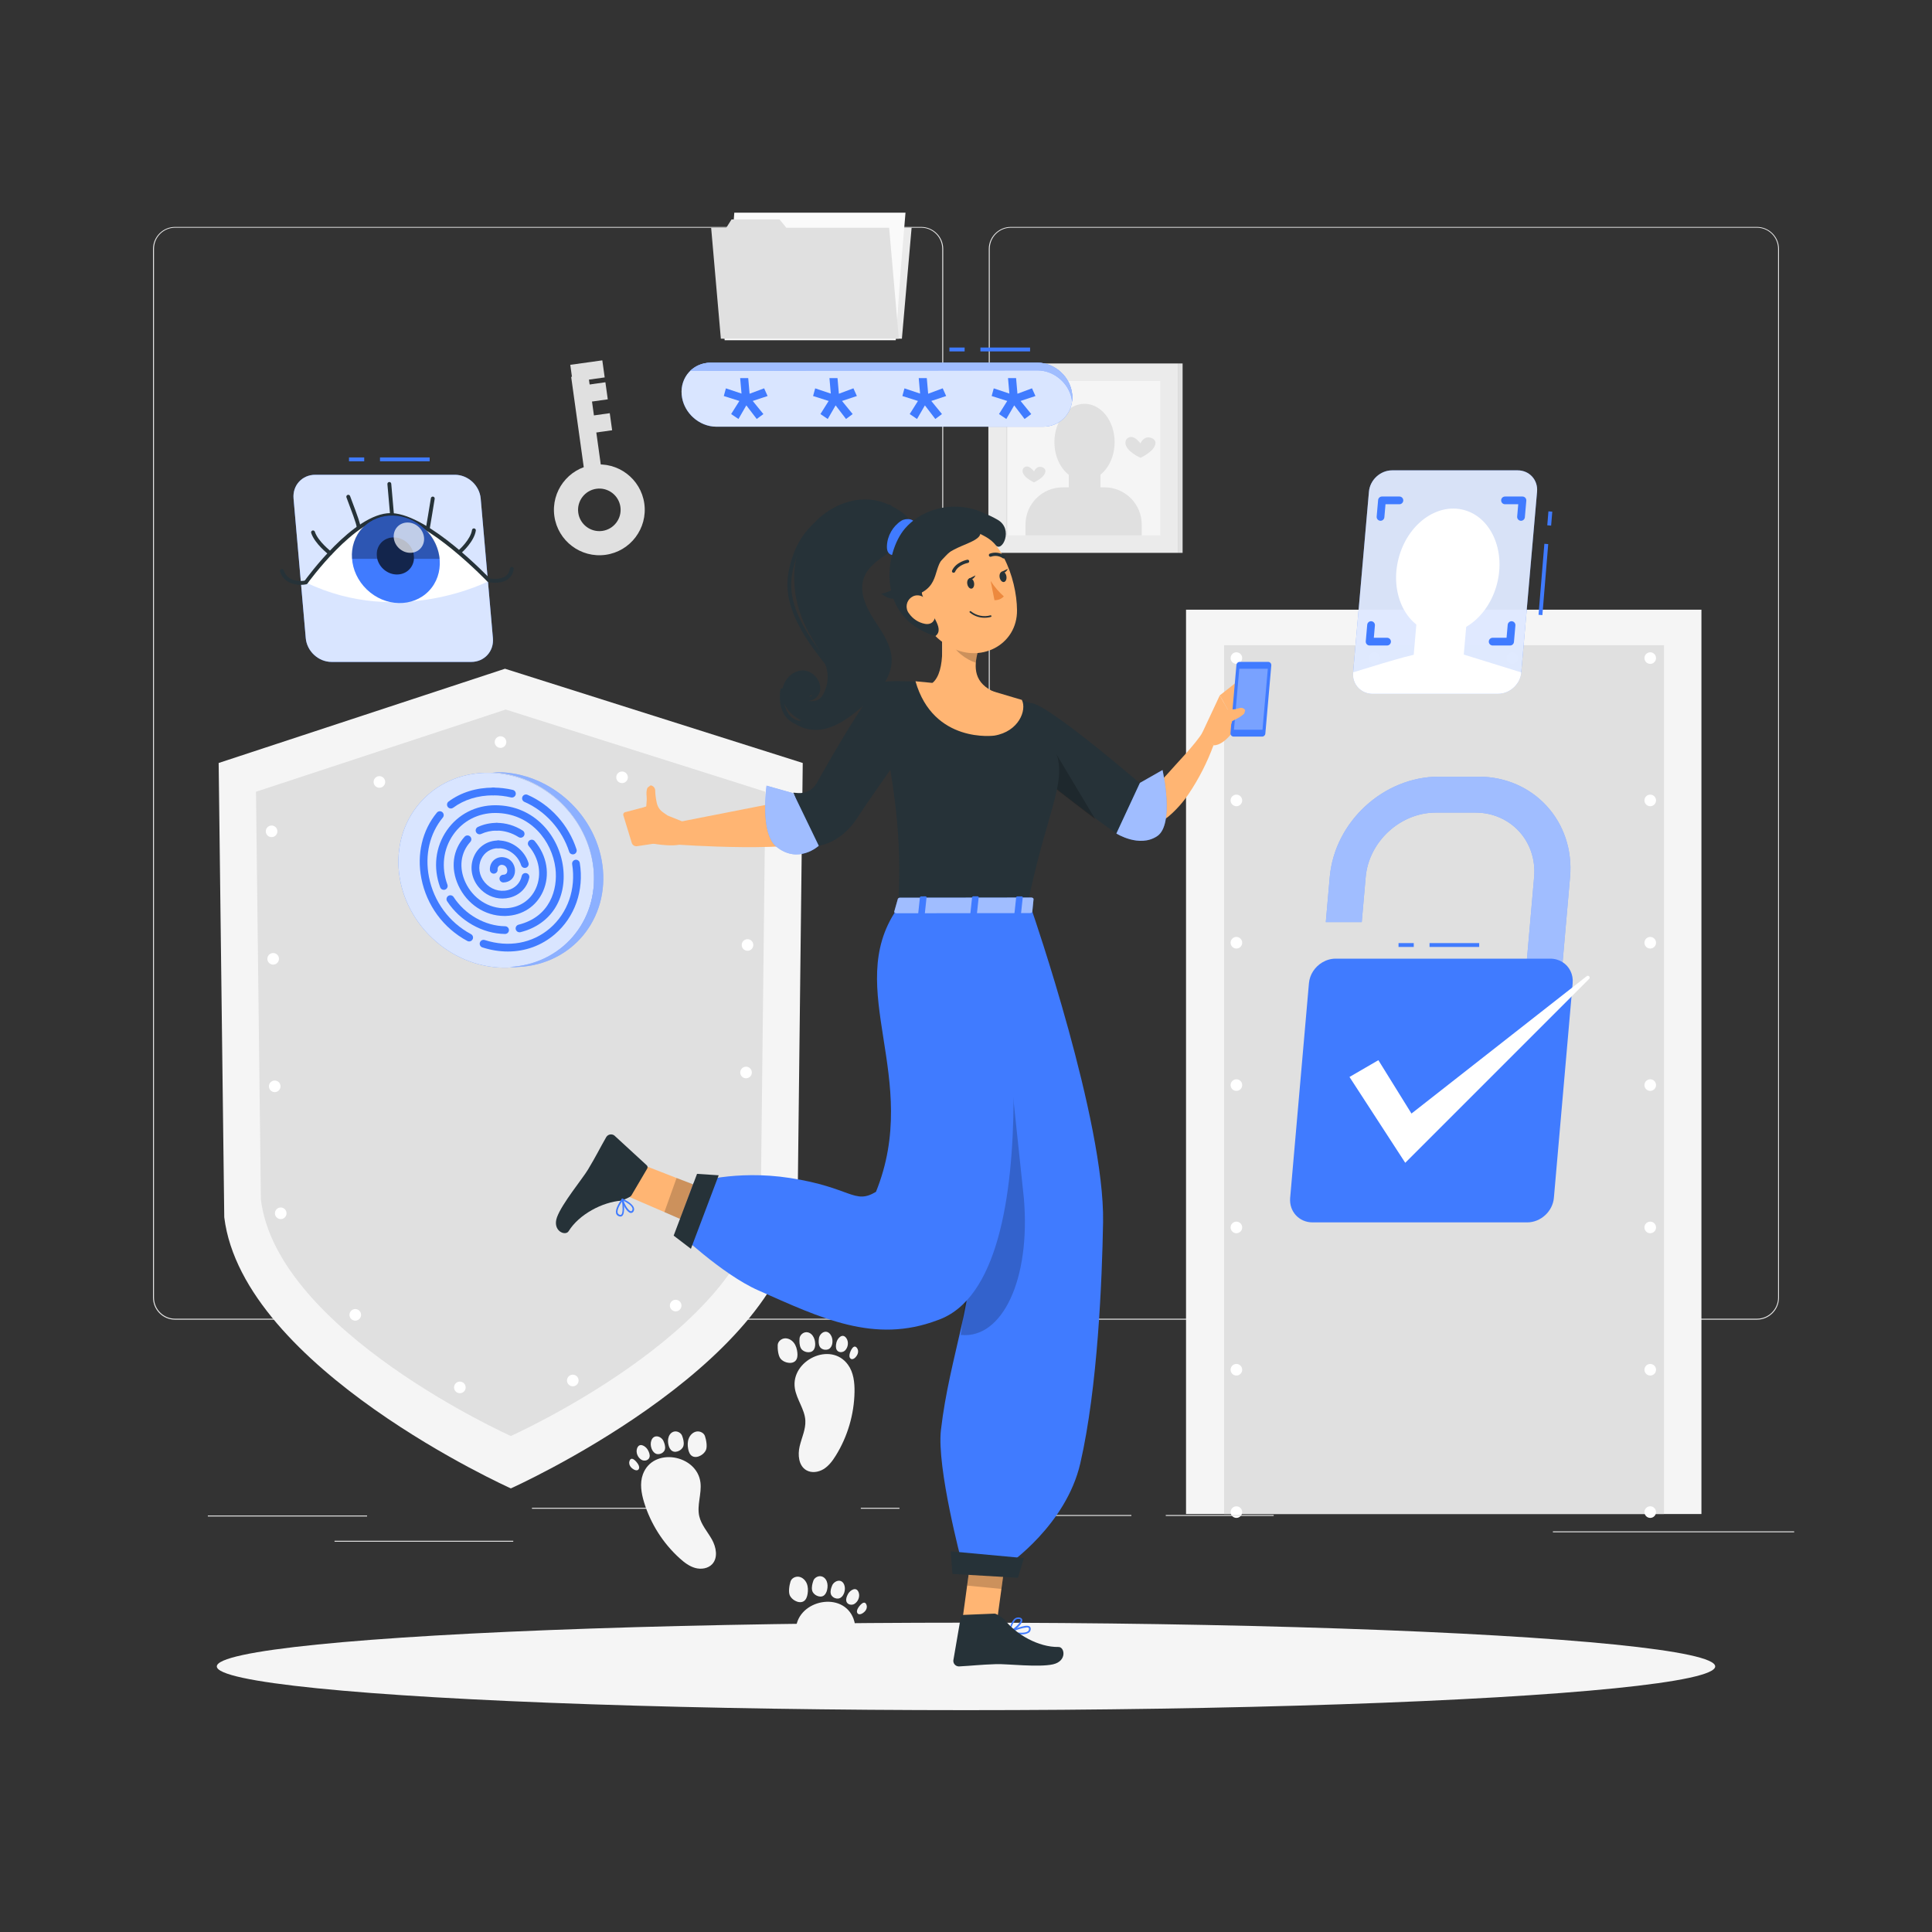 <svg xmlns="http://www.w3.org/2000/svg" xmlns:xlink="http://www.w3.org/1999/xlink" x="0px" y="0px" viewBox="0 0 500 500" style="enable-background:new 0 0 500 500;" xml:space="preserve"><rect x="0" y="0" width="500" height="500" fill="#333333" stroke="none"/><g id="Shadows_1_">	<g id="Shadow--inject-214">		<ellipse id="path--inject-214" style="fill:#F5F5F5;" cx="250" cy="431.267" rx="193.89" ry="11.32"></ellipse>	</g></g><g id="Background_Simple_1_" style="display:none;">	<g style="display:inline;">		<g>			<path style="fill:#407BFF;" d="M258.058,135.907c-13.848,14.948-20.959,34.714-28.78,53.531    c-7.82,18.816-17.382,38.07-34.141,49.662c-11.902,8.232-30.301,4.377-43.151,11.033c-20.688,10.715-28.895,19.807-33.888,42.564    c-5.938,27.065,39.278,96.099,82.797,112.212c26.67,9.875,63.901,4.932,84.589-14.582c20.688-19.514,17.312-57.656,20.79-85.882    c2.505-20.323,1.181-41.433,8.114-60.701c6.145-17.079,18.406-31.522,23.915-48.817c7.326-23.005,0.838-53.625-18.139-69.674    C301.524,109.49,273.107,119.663,258.058,135.907z"></path>		</g>		<g style="opacity:0.9;">			<path style="fill:#FFFFFF;stroke:#FFFFFF;stroke-miterlimit:10;" d="M258.058,135.907c-13.848,14.948-20.959,34.714-28.78,53.531    c-7.82,18.816-17.382,38.07-34.141,49.662c-11.902,8.232-30.301,4.377-43.151,11.033c-20.688,10.715-28.895,19.807-33.888,42.564    c-5.938,27.065,39.278,96.099,82.797,112.212c26.67,9.875,63.901,4.932,84.589-14.582c20.688-19.514,17.312-57.656,20.79-85.882    c2.505-20.323,1.181-41.433,8.114-60.701c6.145-17.079,18.406-31.522,23.915-48.817c7.326-23.005,0.838-53.625-18.139-69.674    C301.524,109.49,273.107,119.663,258.058,135.907z"></path>		</g>	</g></g><g id="Background_Complete">	<g>		<path style="fill:#E6E6E6;" d="M238.395,341.53H45.305c-3.15-0.005-5.7-2.56-5.7-5.71V64.39c0.027-3.13,2.57-5.655,5.7-5.66   h193.09c3.153,0,5.71,2.556,5.71,5.71l0,0v271.38C244.105,338.974,241.548,341.53,238.395,341.53z M45.305,58.93   c-3.012,0.006-5.45,2.448-5.45,5.46v271.43c0,3.012,2.438,5.454,5.45,5.46h193.09c3.013-0.005,5.454-2.447,5.46-5.46V64.39   c-0.006-3.013-2.447-5.455-5.46-5.46H45.305z"></path>		<path style="fill:#E6E6E6;" d="M454.705,341.53h-193.1c-3.151-0.005-5.705-2.559-5.71-5.71V64.39   c0.033-3.132,2.578-5.655,5.71-5.66h193.1c3.126,0.011,5.663,2.534,5.69,5.66v271.43   C460.395,338.966,457.851,341.519,454.705,341.53z M261.605,58.93c-3.013,0.006-5.455,2.447-5.46,5.46v271.43   c0.005,3.013,2.447,5.454,5.46,5.46h193.1c3.013-0.005,5.454-2.447,5.46-5.46V64.39c-0.006-3.013-2.447-5.455-5.46-5.46H261.605z"></path>	</g>	<g>		<g>			<g>				<path style="fill:#F5F5F5;" d="M207.749,197.459l-1.368,117.574c-4.837,39.109-74.172,70.16-74.172,70.16     s-69.334-31.051-74.171-70.16l-1.451-117.574l74.104-24.392L207.749,197.459z"></path>			</g>			<path style="fill:#E0E0E0;" d="M198.085,204.901l-1.193,105.541c-4.219,34.109-64.688,61.19-64.688,61.19    s-60.469-27.081-64.688-61.19L66.25,204.901l64.629-21.273L198.085,204.901z"></path>		</g>					<path style="fill:none;stroke:#FFFFFF;stroke-width:3;stroke-linecap:round;stroke-linejoin:round;stroke-miterlimit:10;stroke-dasharray:0,33;" d="   M193.837,211.563l-1.119,96.884c-3.955,31.976-60.644,57.364-60.644,57.364s-56.689-25.388-60.644-57.364l-1.187-96.884   l60.589-19.943L193.837,211.563z"></path>	</g>	<g>		<g>			<rect x="306.943" y="157.788" style="fill:#F5F5F5;" width="133.385" height="234.04"></rect>			<rect x="316.796" y="166.986" style="fill:#E0E0E0;" width="113.845" height="224.842"></rect>		</g>		<g>			<g>				<path style="fill:#FFFFFF;" d="M319.979,392.83c-0.199,0-0.399-0.04-0.58-0.12c-0.18-0.07-0.34-0.18-0.48-0.32     c-0.15-0.14-0.26-0.309-0.33-0.49c-0.07-0.18-0.11-0.369-0.11-0.569c0-0.391,0.16-0.78,0.44-1.061c0.34-0.35,0.86-0.5,1.35-0.41     c0.09,0.021,0.191,0.051,0.28,0.08c0.09,0.04,0.18,0.091,0.26,0.141c0.08,0.059,0.16,0.12,0.23,0.189     c0.069,0.07,0.13,0.141,0.18,0.23c0.061,0.08,0.1,0.16,0.14,0.26c0.04,0.09,0.07,0.18,0.091,0.28     c0.02,0.09,0.029,0.189,0.029,0.29c0,0.2-0.04,0.39-0.12,0.569c-0.069,0.181-0.18,0.351-0.319,0.49     C320.75,392.67,320.38,392.83,319.979,392.83z"></path>			</g>			<g>				<path style="fill:#FFFFFF;" d="M318.479,354.49c0-0.83,0.67-1.5,1.5-1.5l0,0c0.83,0,1.5,0.67,1.5,1.5l0,0     c0,0.829-0.67,1.5-1.5,1.5l0,0C319.149,355.99,318.479,355.319,318.479,354.49z M318.479,317.66c0-0.83,0.67-1.5,1.5-1.5l0,0     c0.83,0,1.5,0.67,1.5,1.5l0,0c0,0.819-0.67,1.5-1.5,1.5l0,0C319.149,319.16,318.479,318.479,318.479,317.66z M318.479,280.819     c0-0.829,0.67-1.5,1.5-1.5l0,0c0.83,0,1.5,0.671,1.5,1.5l0,0c0,0.83-0.67,1.5-1.5,1.5l0,0     C319.149,282.319,318.479,281.649,318.479,280.819z M318.479,243.98c0-0.82,0.67-1.5,1.5-1.5l0,0c0.83,0,1.5,0.68,1.5,1.5l0,0     c0,0.83-0.67,1.5-1.5,1.5l0,0C319.149,245.48,318.479,244.81,318.479,243.98z M318.479,207.15c0-0.83,0.67-1.5,1.5-1.5l0,0     c0.83,0,1.5,0.67,1.5,1.5l0,0c0,0.83-0.67,1.5-1.5,1.5l0,0C319.149,208.65,318.479,207.98,318.479,207.15z"></path>			</g>			<g>				<path style="fill:#FFFFFF;" d="M319.979,171.81c-0.399,0-0.79-0.16-1.06-0.441c-0.07-0.07-0.14-0.14-0.19-0.23     c-0.05-0.079-0.1-0.16-0.14-0.25c-0.04-0.1-0.07-0.19-0.08-0.29c-0.02-0.09-0.03-0.19-0.03-0.289c0-0.39,0.16-0.78,0.44-1.06     c0.06-0.07,0.14-0.13,0.22-0.19c0.08-0.05,0.17-0.1,0.26-0.13c0.091-0.04,0.19-0.07,0.28-0.09c0.2-0.04,0.39-0.04,0.59,0     c0.09,0.02,0.191,0.05,0.28,0.09c0.09,0.03,0.18,0.08,0.26,0.13c0.08,0.059,0.16,0.12,0.23,0.19     c0.279,0.28,0.439,0.67,0.439,1.06c0,0.1-0.01,0.2-0.029,0.289c-0.02,0.1-0.051,0.19-0.091,0.29     c-0.04,0.09-0.079,0.171-0.14,0.25c-0.05,0.09-0.11,0.16-0.18,0.23C320.76,171.65,320.37,171.81,319.979,171.81z"></path>			</g>			<g>				<path style="fill:#FFFFFF;" d="M389.88,170.31c0-0.83,0.67-1.5,1.5-1.5l0,0c0.83,0,1.5,0.67,1.5,1.5l0,0     c0,0.829-0.67,1.5-1.5,1.5l0,0C390.55,171.81,389.88,171.14,389.88,170.31z M354.18,170.31c0-0.83,0.67-1.5,1.5-1.5l0,0     c0.83,0,1.5,0.67,1.5,1.5l0,0c0,0.829-0.67,1.5-1.5,1.5l0,0C354.85,171.81,354.18,171.14,354.18,170.31z"></path>			</g>			<g>				<path style="fill:#FFFFFF;" d="M427.08,171.81c-0.101,0-0.191-0.01-0.29-0.03c-0.1-0.02-0.19-0.05-0.28-0.08     c-0.09-0.04-0.18-0.09-0.26-0.14c-0.08-0.06-0.16-0.12-0.23-0.191c-0.279-0.28-0.439-0.66-0.439-1.059     c0-0.39,0.16-0.78,0.439-1.06c0.07-0.07,0.15-0.13,0.23-0.18c0.08-0.06,0.17-0.11,0.26-0.14c0.09-0.04,0.18-0.07,0.28-0.09     c0.189-0.04,0.39-0.04,0.59,0c0.09,0.02,0.18,0.05,0.28,0.09c0.09,0.03,0.17,0.08,0.25,0.14c0.09,0.05,0.159,0.11,0.229,0.18     c0.28,0.28,0.441,0.67,0.441,1.06c0,0.4-0.16,0.78-0.441,1.059c-0.07,0.07-0.14,0.13-0.229,0.191c-0.08,0.05-0.16,0.1-0.25,0.14     c-0.101,0.03-0.19,0.06-0.28,0.08C427.28,171.8,427.18,171.81,427.08,171.81z"></path>			</g>			<g>				<path style="fill:#FFFFFF;" d="M425.58,354.49c0-0.83,0.67-1.5,1.5-1.5l0,0c0.83,0,1.5,0.67,1.5,1.5l0,0     c0,0.829-0.67,1.5-1.5,1.5l0,0C426.25,355.99,425.58,355.319,425.58,354.49z M425.58,317.66c0-0.83,0.67-1.5,1.5-1.5l0,0     c0.83,0,1.5,0.67,1.5,1.5l0,0c0,0.819-0.67,1.5-1.5,1.5l0,0C426.25,319.16,425.58,318.479,425.58,317.66z M425.58,280.819     c0-0.829,0.67-1.5,1.5-1.5l0,0c0.83,0,1.5,0.671,1.5,1.5l0,0c0,0.83-0.67,1.5-1.5,1.5l0,0     C426.25,282.319,425.58,281.649,425.58,280.819z M425.58,243.98c0-0.83,0.67-1.5,1.5-1.5l0,0c0.83,0,1.5,0.67,1.5,1.5l0,0     c0,0.83-0.67,1.5-1.5,1.5l0,0C426.25,245.48,425.58,244.81,425.58,243.98z M425.58,207.15c0-0.83,0.67-1.5,1.5-1.5l0,0     c0.83,0,1.5,0.67,1.5,1.5l0,0c0,0.83-0.67,1.5-1.5,1.5l0,0C426.25,208.65,425.58,207.98,425.58,207.15z"></path>			</g>			<g>				<path style="fill:#FFFFFF;" d="M427.08,392.83c-0.4,0-0.78-0.16-1.061-0.441c-0.279-0.28-0.439-0.66-0.439-1.059     c0-0.4,0.16-0.78,0.439-1.061c0.07-0.069,0.15-0.13,0.23-0.189c0.08-0.05,0.17-0.101,0.26-0.141c0.09-0.029,0.18-0.06,0.28-0.08     c0.189-0.04,0.39-0.04,0.59,0c0.09,0.021,0.189,0.051,0.28,0.08c0.09,0.04,0.17,0.091,0.25,0.141     c0.09,0.059,0.159,0.12,0.229,0.189c0.28,0.28,0.441,0.66,0.441,1.061c0,0.399-0.15,0.779-0.441,1.059     C427.859,392.67,427.479,392.83,427.08,392.83z"></path>			</g>		</g>	</g>	<g>		<rect x="53.79" y="392.21" style="fill:#E0E0E0;" width="41.21" height="0.25"></rect>		<rect x="137.67" y="390.21" style="fill:#E0E0E0;" width="41.33" height="0.25"></rect>		<rect x="222.78" y="390.21" style="fill:#E0E0E0;" width="10" height="0.25"></rect>		<rect x="86.58" y="398.75" style="fill:#E0E0E0;" width="46.25" height="0.25"></rect>		<rect x="271.2" y="392.08" style="fill:#E0E0E0;" width="21.6" height="0.25"></rect>		<rect x="301.7" y="392.08" style="fill:#E0E0E0;" width="27.93" height="0.25"></rect>		<rect x="401.89" y="396.31" style="fill:#E0E0E0;" width="62.44" height="0.25"></rect>	</g>	<g>		<polygon style="fill:#EBEBEB;" points="233.41,87.652 187.345,87.652 189.857,58.94 235.922,58.94   "></polygon>		<polygon style="fill:#FAFAFA;" points="234.344,55.04 233.084,70.034 231.824,88.049 187.517,88.049 190.036,55.04   "></polygon>		<polygon style="fill:#E0E0E0;" points="230.106,58.944 232.618,87.654 186.555,87.654 184.044,58.944 187.96,58.944    189.324,56.785 201.734,56.785 203.511,58.944   "></polygon>	</g>	<g>		<g>			<rect x="255.791" y="94.063" style="fill:#EBEBEB;" width="49.016" height="49.016"></rect>			<rect x="304.807" y="94.063" style="fill:#E0E0E0;" width="1.249" height="49.016"></rect>			<rect x="260.315" y="98.596" style="fill:#F5F5F5;" width="39.96" height="39.96"></rect>			<rect x="260.324" y="98.596" style="fill:#E0E0E0;" width="0.366" height="39.96"></rect>		</g>		<g>			<g>				<ellipse style="fill:#E0E0E0;" cx="280.671" cy="114.428" rx="7.791" ry="9.925"></ellipse>									<rect x="276.598" y="121.155" transform="matrix(-1 -1.224647e-16 1.224647e-16 -1 561.408 250.521)" style="fill:#E0E0E0;" width="8.211" height="8.211"></rect>				<path style="fill:#E0E0E0;" d="M265.395,138.556h30.082v-2.796c0-5.324-4.316-9.64-9.64-9.64h-10.803     c-5.324,0-9.64,4.316-9.64,9.64V138.556z"></path>			</g>			<path style="fill:#E0E0E0;" d="M264.64,121.878c0,1.636,2.962,2.962,2.962,2.962s2.962-1.326,2.962-2.962    c0-0.776-1.089-1.214-1.79-1.015c-0.777,0.221-1.172,1.129-1.172,1.129s-0.732-0.97-1.468-1.204    C265.389,120.551,264.64,121.055,264.64,121.878z"></path>			<path style="fill:#E0E0E0;" d="M291.256,114.591c0,2.148,3.89,3.89,3.89,3.89s3.89-1.742,3.89-3.89    c0-1.018-1.431-1.594-2.35-1.332c-1.02,0.29-1.54,1.482-1.54,1.482s-0.961-1.273-1.928-1.581    C292.24,112.849,291.256,113.511,291.256,114.591z"></path>		</g>	</g>	<g>		<path style="fill:#F5F5F5;" d="M205.711,359.323c0.457,2.889,2.549,5.381,2.712,8.301c0.127,2.283-0.946,4.439-1.471,6.664   c-0.525,2.226-0.276,5,1.683,6.179c1.357,0.818,3.162,0.566,4.511-0.265c1.349-0.831,2.321-2.15,3.156-3.497   c3.056-4.922,4.75-10.68,4.848-16.472c0.041-2.458-0.248-5.055-1.693-7.043C214.961,347.006,204.572,352.122,205.711,359.323z"></path>		<g>			<path style="fill:#F5F5F5;" d="M202.042,351.675c0.414,0.477,0.999,0.784,1.61,0.942c0.761,0.196,1.662,0.136,2.208-0.429    c0.519-0.537,0.576-1.366,0.501-2.109c-0.092-0.911-0.349-1.83-0.907-2.556c-0.558-0.726-1.455-1.231-2.368-1.156    c-0.913,0.075-1.773,0.824-1.819,1.738C201.217,349.087,201.382,350.915,202.042,351.675z"></path>			<path style="fill:#F5F5F5;" d="M210.312,345.662c-0.501-0.68-1.225-0.999-1.945-0.853c-0.707,0.144-1.358,0.801-1.441,1.543    c-0.025,0.22-0.037,0.472-0.033,0.729c0.006,0.377,0.037,0.786,0.127,1.167c0.1,0.42,0.274,0.798,0.513,1.034    c0.339,0.336,0.781,0.547,1.246,0.635c0.579,0.109,1.249,0.021,1.666-0.412c0.437-0.455,0.549-1.125,0.527-1.748    C210.946,347.016,210.754,346.261,210.312,345.662z"></path>			<path style="fill:#F5F5F5;" d="M214.944,345.408c-0.496-0.706-1.135-0.89-1.751-0.662c-0.59,0.218-1.119,0.857-1.239,1.514    c-0.039,0.214-0.065,0.442-0.074,0.659c-0.014,0.346-0.008,0.717,0.074,1.065c0.088,0.374,0.269,0.709,0.513,0.91    c0.299,0.245,0.66,0.386,1.038,0.419c0.471,0.04,0.997-0.082,1.337-0.438c0.404-0.425,0.577-1.014,0.601-1.591    C215.472,346.632,215.325,345.95,214.944,345.408z"></path>			<path style="fill:#F5F5F5;" d="M219.071,346.371c-0.489-0.733-1.046-0.783-1.557-0.47c-0.473,0.289-0.885,0.913-1.036,1.487    c-0.055,0.208-0.095,0.413-0.114,0.589c-0.035,0.315-0.052,0.649,0.021,0.964c0.076,0.328,0.259,0.625,0.513,0.785    c0.254,0.16,0.539,0.226,0.831,0.203c0.362-0.029,0.744-0.184,1.008-0.463c0.372-0.395,0.601-0.904,0.675-1.435    C219.491,347.463,219.393,346.853,219.071,346.371z"></path>			<path style="fill:#F5F5F5;" d="M219.883,350.417c-0.051,0.239-0.081,0.489-0.027,0.728c0.055,0.239,0.207,0.466,0.434,0.558    c0.388,0.158,0.814-0.117,1.099-0.423c0.287-0.308,0.525-0.671,0.632-1.078c0.107-0.407,0.071-0.862-0.153-1.218    C220.958,347.533,220.037,349.703,219.883,350.417z"></path>		</g>	</g>	<g>		<path style="fill:#F5F5F5;" d="M220.692,426.11c0.671-2.365,1.058-4.949,0.172-7.242c-2.757-7.131-14.112-4.854-14.859,2.398   L220.692,426.11z"></path>		<g>			<path style="fill:#F5F5F5;" d="M204.422,412.933c0.278,0.567,0.764,1.014,1.314,1.323c0.685,0.385,1.571,0.559,2.244,0.153    c0.639-0.385,0.908-1.173,1.026-1.91c0.145-0.904,0.132-1.858-0.221-2.703c-0.353-0.845-1.09-1.563-1.992-1.725    c-0.901-0.162-1.925,0.341-2.205,1.213C204.289,410.22,203.979,412.029,204.422,412.933z"></path>			<path style="fill:#F5F5F5;" d="M213.959,409.245c-0.31-0.786-0.927-1.281-1.661-1.324c-0.72-0.042-1.518,0.425-1.789,1.121    c-0.08,0.206-0.157,0.447-0.219,0.696c-0.091,0.366-0.166,0.769-0.177,1.16c-0.011,0.431,0.061,0.841,0.23,1.131    c0.242,0.412,0.614,0.729,1.042,0.933c0.532,0.254,1.202,0.341,1.716,0.029c0.539-0.328,0.82-0.946,0.958-1.555    C214.223,410.716,214.232,409.938,213.959,409.245z"></path>			<path style="fill:#F5F5F5;" d="M218.5,410.189c-0.299-0.809-0.868-1.151-1.522-1.089c-0.626,0.06-1.301,0.541-1.586,1.146    c-0.093,0.197-0.177,0.411-0.24,0.618c-0.102,0.331-0.192,0.691-0.202,1.049c-0.011,0.384,0.078,0.755,0.262,1.011    c0.226,0.314,0.539,0.543,0.896,0.671c0.445,0.16,0.984,0.177,1.404-0.08c0.5-0.307,0.818-0.833,0.989-1.384    C218.696,411.507,218.73,410.81,218.5,410.189z"></path>			<path style="fill:#F5F5F5;" d="M222.242,412.178c-0.285-0.834-0.809-1.025-1.384-0.854c-0.531,0.158-1.09,0.655-1.383,1.171    c-0.107,0.187-0.197,0.374-0.262,0.54c-0.115,0.296-0.217,0.613-0.227,0.937c-0.01,0.337,0.09,0.671,0.295,0.891    c0.204,0.22,0.463,0.356,0.751,0.409c0.357,0.065,0.767,0.013,1.093-0.188c0.461-0.286,0.813-0.72,1.02-1.213    C222.367,413.342,222.43,412.727,222.242,412.178z"></path>			<path style="fill:#F5F5F5;" d="M221.989,416.297c-0.111,0.218-0.204,0.452-0.213,0.697c-0.008,0.245,0.08,0.503,0.276,0.651    c0.334,0.252,0.817,0.096,1.171-0.127c0.356-0.224,0.68-0.514,0.888-0.88c0.208-0.366,0.29-0.815,0.165-1.217    C223.767,413.786,222.32,415.646,221.989,416.297z"></path>		</g>	</g>	<g>		<path style="fill:#F5F5F5;" d="M181.275,383.664c0.361,2.903-0.959,5.876-0.307,8.727c0.51,2.229,2.138,4.003,3.259,5.996   c1.121,1.993,1.649,4.728,0.094,6.404c-1.078,1.161-2.882,1.419-4.408,0.994c-1.527-0.425-2.825-1.423-4.001-2.486   c-4.299-3.883-7.522-8.947-9.219-14.485c-0.72-2.35-1.162-4.926-0.323-7.237C168.976,374.39,180.375,376.429,181.275,383.664z"></path>		<g>			<path style="fill:#F5F5F5;" d="M182.683,375.299c-0.266,0.573-0.743,1.03-1.286,1.351c-0.677,0.4-1.559,0.591-2.24,0.2    c-0.647-0.372-0.932-1.154-1.066-1.888c-0.164-0.901-0.171-1.855,0.164-2.707c0.336-0.852,1.057-1.585,1.955-1.766    c0.898-0.181,1.932,0.301,2.23,1.167C182.759,372.584,183.106,374.386,182.683,375.299z"></path>			<path style="fill:#F5F5F5;" d="M173.07,371.811c0.293-0.792,0.9-1.299,1.633-1.358c0.719-0.057,1.526,0.393,1.812,1.083    c0.085,0.205,0.166,0.443,0.234,0.691c0.098,0.364,0.182,0.766,0.201,1.156c0.02,0.431-0.043,0.842-0.207,1.135    c-0.233,0.417-0.599,0.742-1.022,0.955c-0.526,0.265-1.194,0.366-1.715,0.065c-0.546-0.316-0.839-0.929-0.99-1.534    C172.837,373.288,172.812,372.51,173.07,371.811z"></path>			<path style="fill:#F5F5F5;" d="M168.55,372.85c0.282-0.815,0.844-1.169,1.499-1.121c0.627,0.046,1.312,0.514,1.61,1.112    c0.097,0.195,0.185,0.407,0.253,0.613c0.109,0.329,0.206,0.687,0.224,1.044c0.019,0.384-0.062,0.756-0.241,1.016    c-0.22,0.319-0.527,0.554-0.882,0.69c-0.441,0.169-0.98,0.197-1.406-0.05c-0.506-0.296-0.835-0.815-1.018-1.363    C168.381,374.172,168.334,373.476,168.55,372.85z"></path>			<path style="fill:#F5F5F5;" d="M164.851,374.918c0.267-0.84,0.788-1.042,1.366-0.883c0.534,0.147,1.103,0.632,1.407,1.142    c0.11,0.185,0.205,0.37,0.273,0.534c0.121,0.293,0.23,0.609,0.247,0.932c0.017,0.337-0.076,0.672-0.276,0.897    c-0.199,0.224-0.456,0.366-0.742,0.425c-0.356,0.073-0.766,0.029-1.097-0.165c-0.467-0.276-0.828-0.703-1.046-1.191    C164.75,376.084,164.674,375.471,164.851,374.918z"></path>			<path style="fill:#F5F5F5;" d="M165.19,379.03c0.116,0.216,0.214,0.448,0.227,0.692c0.014,0.245-0.07,0.505-0.262,0.656    c-0.329,0.259-0.815,0.113-1.173-0.102c-0.361-0.217-0.691-0.499-0.906-0.861c-0.215-0.362-0.307-0.808-0.19-1.213    C163.359,376.557,164.845,378.387,165.19,379.03z"></path>		</g>	</g>	<g>		<g>			<path style="fill:#E0E0E0;" d="M156.732,143.587c-6.417,0.896-12.367-3.597-13.263-10.014    c-0.896-6.418,3.597-12.368,10.014-13.264c6.418-0.896,12.368,3.597,13.264,10.015    C167.643,136.742,163.15,142.692,156.732,143.587z M154.347,126.495c-3.007,0.42-5.112,3.208-4.692,6.215    c0.42,3.007,3.207,5.112,6.215,4.692c3.007-0.42,5.113-3.208,4.693-6.215C160.143,128.18,157.354,126.075,154.347,126.495z"></path>		</g>		<g>			<g>									<rect x="149.861" y="97.092" transform="matrix(0.99 -0.138 0.138 0.99 -13.944 22.093)" style="fill:#E0E0E0;" width="4.461" height="28.69"></rect>			</g>			<g>				<g>											<rect x="147.936" y="93.818" transform="matrix(0.99 -0.138 0.138 0.99 -11.816 21.95)" style="fill:#E0E0E0;" width="8.374" height="4.461"></rect>				</g>				<g>											<rect x="149.233" y="99.46" transform="matrix(0.99 -0.138 0.138 0.99 -12.585 22.147)" style="fill:#E0E0E0;" width="7.874" height="4.461"></rect>				</g>				<g>											<rect x="151.36" y="107.397" transform="matrix(0.99 -0.138 0.138 0.99 -13.666 22.447)" style="fill:#E0E0E0;" width="6.873" height="4.461"></rect>				</g>			</g>		</g>	</g></g><g id="Fingerprint">	<g>		<g>			<g>									<ellipse transform="matrix(0.692 -0.722 0.722 0.692 -122.952 162.214)" style="fill:#407BFF;" cx="128.439" cy="225.056" rx="24.135" ry="26.341"></ellipse>			</g>			<g style="opacity:0.8;">									<ellipse transform="matrix(0.692 -0.722 0.722 0.692 -122.952 162.214)" style="fill:#FFFFFF;" cx="128.439" cy="225.056" rx="24.135" ry="26.341"></ellipse>			</g>		</g>		<g>			<g>				<path style="fill:#407BFF;" d="M116.691,209.24c-0.306,0-0.607-0.14-0.804-0.404c-0.329-0.444-0.236-1.07,0.207-1.399     c3.174-2.356,7.172-3.602,11.562-3.602c0.005,0,0.01,0,0.015,0c0.552,0.001,0.999,0.448,0.999,1.001     c0,0.552-0.448,0.999-1,0.999c0,0.001-0.009,0-0.014,0c-3.958,0-7.543,1.109-10.37,3.207     C117.108,209.176,116.899,209.24,116.691,209.24z"></path>			</g>			<g>				<path style="fill:#407BFF;" d="M121.421,243.643c-0.159,0-0.32-0.038-0.471-0.119c-6.199-3.319-10.537-9.218-11.9-16.183     c-1.228-6.27,0.235-12.477,4.013-17.031c0.352-0.423,0.983-0.483,1.408-0.131c0.425,0.352,0.483,0.983,0.131,1.408     c-3.393,4.089-4.701,9.691-3.589,15.369c1.247,6.374,5.214,11.769,10.881,14.804c0.487,0.26,0.671,0.867,0.41,1.354     C122.123,243.452,121.778,243.643,121.421,243.643z"></path>			</g>			<g>				<path style="fill:#407BFF;" d="M131.43,246.251c-2.157,0-4.372-0.351-6.588-1.065c-0.525-0.169-0.814-0.732-0.646-1.258     c0.17-0.525,0.735-0.816,1.259-0.645c6.15,1.98,12.294,0.879,16.847-3.027c4.642-3.981,6.8-10.186,5.773-16.598     c-0.088-0.545,0.284-1.058,0.829-1.146c0.542-0.091,1.058,0.283,1.146,0.829c1.138,7.104-1.272,13.994-6.446,18.432     C140.163,244.726,135.924,246.251,131.43,246.251z"></path>			</g>			<g>				<path style="fill:#407BFF;" d="M148.25,221.118c-0.423,0-0.815-0.27-0.952-0.694c-1.843-5.727-6.171-10.548-11.576-12.896     c-0.507-0.22-0.739-0.809-0.519-1.316c0.219-0.506,0.806-0.74,1.315-0.518c5.925,2.574,10.667,7.852,12.684,14.118     c0.169,0.525-0.12,1.089-0.646,1.258C148.454,221.102,148.352,221.118,148.25,221.118z"></path>			</g>			<g>				<path style="fill:#407BFF;" d="M132.488,206.401c-0.076,0-0.154-0.009-0.231-0.027c-1.504-0.356-3.048-0.537-4.588-0.539     c-0.552,0-1-0.449-0.999-1.001c0.001-0.552,0.448-0.999,1-0.999h0.001c1.694,0.001,3.393,0.201,5.047,0.592     c0.537,0.128,0.87,0.666,0.742,1.204C133.352,206.091,132.941,206.401,132.488,206.401z"></path>			</g>			<g>				<path style="fill:#407BFF;" d="M114.851,230.294c-0.407,0-0.79-0.251-0.938-0.655c-1.878-5.106-1.239-10.493,1.753-14.78     c2.866-4.107,7.431-6.463,12.522-6.463c0.001,0,0.002,0,0.003,0c0.553,0,1,0.448,1,1c0,0.552-0.448,1-1,1l0,0     c-0.001,0-0.002,0-0.003,0c-4.429,0-8.395,2.044-10.883,5.608c-2.612,3.743-3.164,8.461-1.516,12.945     c0.19,0.519-0.075,1.093-0.594,1.284C115.082,230.274,114.965,230.294,114.851,230.294z"></path>			</g>			<g>				<path style="fill:#407BFF;" d="M130.713,241.71c-0.003,0-0.007,0-0.01,0c-5.806-0.059-11.688-3.384-14.987-8.471     c-0.301-0.463-0.169-1.083,0.295-1.383c0.463-0.301,1.082-0.168,1.383,0.295c2.944,4.54,8.176,7.506,13.329,7.559     c0.553,0.006,0.996,0.458,0.99,1.01C131.707,241.27,131.261,241.71,130.713,241.71z"></path>			</g>			<g>				<path style="fill:#407BFF;" d="M134.446,241.277c-0.448,0-0.856-0.304-0.97-0.758c-0.133-0.536,0.193-1.079,0.729-1.212     c8.111-2.02,10.211-9.11,9.545-14.567c-0.869-7.121-6.494-14.334-15.562-14.344c-0.553,0-1-0.449-0.999-1.001     c0.001-0.552,0.448-0.999,1-0.999h0.001c10.23,0.011,16.569,8.109,17.545,16.102c1.008,8.253-3.329,14.829-11.048,16.751     C134.608,241.268,134.526,241.277,134.446,241.277z"></path>			</g>			<g>				<path style="fill:#407BFF;" d="M124.105,215.919c-0.378,0-0.739-0.215-0.908-0.58c-0.232-0.501-0.014-1.095,0.487-1.328     c1.492-0.69,3.175-1.056,4.865-1.056c0.553,0,1,0.448,1,1c0,0.552-0.447,1-1,1c-1.402,0-2.794,0.301-4.025,0.871     C124.388,215.889,124.245,215.919,124.105,215.919z"></path>			</g>			<g>				<path style="fill:#407BFF;" d="M130.526,237.052c-5.034,0-9.677-3.069-11.905-7.906c-2.073-4.501-1.466-9.216,1.624-12.611     c0.372-0.408,1.005-0.438,1.412-0.067c0.408,0.372,0.438,1.004,0.066,1.413c-2.531,2.783-3.012,6.681-1.285,10.429     c1.947,4.228,6.061,6.874,10.407,6.738c3.533-0.109,6.471-2.04,7.858-5.165c1.573-3.543,0.865-7.729-1.848-10.922     c-0.358-0.421-0.307-1.052,0.114-1.41c0.422-0.356,1.053-0.307,1.409,0.115c3.216,3.785,4.04,8.777,2.152,13.029     c-1.707,3.844-5.306,6.219-9.624,6.352C130.78,237.05,130.653,237.052,130.526,237.052z"></path>			</g>			<g>				<path style="fill:#407BFF;" d="M134.744,216.798c-0.185,0-0.37-0.051-0.537-0.157c-1.727-1.102-3.684-1.685-5.658-1.686     c-0.553,0-1-0.448-1-1c0-0.552,0.448-1,1-1l0,0c2.356,0.001,4.685,0.692,6.734,2c0.466,0.297,0.602,0.915,0.305,1.381     C135.398,216.635,135.074,216.798,134.744,216.798z"></path>			</g>			<g>				<path style="fill:#407BFF;" d="M130.028,232.54c-2.308,0-4.539-1.033-6.113-2.904c-1.978-2.352-2.436-5.474-1.191-8.147     c1.157-2.486,3.499-3.971,6.265-3.973l0,0c0.552,0,1,0.447,1,1c0,0.552-0.447,1-1,1c-1.967,0.001-3.631,1.054-4.451,2.816     c-0.912,1.96-0.563,4.266,0.909,6.017c1.505,1.789,3.793,2.564,5.977,2.02c1.855-0.461,3.197-1.82,3.588-3.634     c0.116-0.54,0.642-0.881,1.189-0.767c0.54,0.116,0.883,0.648,0.767,1.188c-0.556,2.578-2.447,4.504-5.061,5.154     C131.281,232.464,130.652,232.54,130.028,232.54z"></path>			</g>			<g>				<path style="fill:#407BFF;" d="M135.817,224.623c-0.426,0-0.82-0.275-0.954-0.702c-0.798-2.549-3.268-4.402-5.876-4.405     c-0.553,0-1-0.449-0.999-1.001c0.001-0.552,0.448-0.999,1-0.999h0.001c3.458,0.004,6.731,2.447,7.782,5.808     c0.165,0.527-0.129,1.088-0.655,1.254C136.017,224.607,135.916,224.623,135.817,224.623z"></path>			</g>			<g>				<g>					<path style="fill:#407BFF;" d="M130.267,228.381c-0.539,0-0.984-0.43-0.999-0.973c-0.015-0.552,0.421-1.012,0.973-1.026      c0.91-0.024,1.046-0.675,1.046-1.062c0-0.59-0.385-1.479-1.444-1.507c-0.289,0.009-0.577,0.131-0.779,0.352      c-0.204,0.223-0.302,0.525-0.28,0.873c0.033,0.551-0.386,1.025-0.938,1.059c-0.55,0.038-1.024-0.386-1.059-0.938      c-0.054-0.889,0.23-1.721,0.802-2.344c0.568-0.621,1.369-0.976,2.253-1c2.257,0.059,3.445,1.851,3.445,3.506      c0,1.755-1.23,3.013-2.991,3.061C130.285,228.381,130.276,228.381,130.267,228.381z"></path>				</g>			</g>			<g>				<g>					<path style="fill:#407BFF;" d="M156.038,225.053c1.219,13.93-9.084,25.22-23.014,25.22c-0.36,0-0.721-0.01-1.082-0.03      c13.26-0.68,22.886-11.7,21.706-25.19c-1.179-13.48-12.734-24.5-26.113-25.18c0.358-0.02,0.717-0.03,1.077-0.03      C142.543,199.843,154.82,211.133,156.038,225.053z"></path>				</g>				<g style="opacity:0.4;enable-background:new    ;">					<path style="fill:#FFFFFF;" d="M156.038,225.053c1.219,13.93-9.084,25.22-23.014,25.22c-0.36,0-0.721-0.01-1.082-0.03      c13.26-0.68,22.886-11.7,21.706-25.19c-1.179-13.48-12.734-24.5-26.113-25.18c0.358-0.02,0.717-0.03,1.077-0.03      C142.543,199.843,154.82,211.133,156.038,225.053z"></path>				</g>			</g>		</g>	</g></g><g id="Verification_Code">	<g>		<g>			<path style="fill:#407BFF;" d="M176.415,102.142c0.026,0.3,0.072,0.6,0.128,0.89c0.369,1.93,1.401,3.67,2.815,4.97    c1.631,1.5,3.783,2.43,6.073,2.43h84.49c4.28,0,7.517-3.24,7.592-7.4c0.005-0.29-0.001-0.59-0.028-0.89    c-0.2-2.28-1.312-4.36-2.942-5.85c-1.631-1.5-3.783-2.43-6.073-2.43h-84.49C179.401,93.862,176.015,97.572,176.415,102.142z"></path>			<path style="opacity:0.8;fill:#FFFFFF;" d="M176.415,102.142c0.026,0.3,0.072,0.6,0.128,0.89c0.369,1.93,1.401,3.67,2.815,4.97    c1.631,1.5,3.783,2.43,6.073,2.43h84.49c4.28,0,7.517-3.24,7.592-7.4c0.005-0.29-0.001-0.59-0.028-0.89    c-0.2-2.28-1.312-4.36-2.942-5.85c-1.631-1.5-3.783-2.43-6.073-2.43h-84.49C179.401,93.862,176.015,97.572,176.415,102.142z"></path>		</g>		<g>			<path style="fill:#407BFF;" d="M277.51,103.03c0,0.27-0.02,0.54-0.06,0.8c-0.26-2.16-1.35-4.12-2.91-5.54    c-1.63-1.5-3.78-2.43-6.07-2.43L178.62,96c1.35-1.33,3.23-2.14,5.36-2.14h84.49c2.29,0,4.44,0.93,6.07,2.43    c1.63,1.49,2.75,3.57,2.95,5.85C277.51,102.44,277.52,102.74,277.51,103.03z"></path>			<path style="opacity:0.5;fill:#FFFFFF;enable-background:new    ;" d="M277.51,103.03c0,0.27-0.02,0.54-0.06,0.8    c-0.26-2.16-1.35-4.12-2.91-5.54c-1.63-1.5-3.78-2.43-6.07-2.43L178.62,96c1.35-1.33,3.23-2.14,5.36-2.14h84.49    c2.29,0,4.44,0.93,6.07,2.43c1.63,1.49,2.75,3.57,2.95,5.85C277.51,102.44,277.52,102.74,277.51,103.03z"></path>		</g>		<g>			<g>				<path style="fill:#407BFF;" d="M262.961,97.857l0.354,4.042l3.763-1.403l0.894,1.995l-3.846,1.276l2.761,3.391l-1.723,1.277     l-2.692-3.524l-2.039,3.524l-1.893-1.277l2.132-3.391l-4.033-1.276l0.543-1.983l4.043,1.352l-0.35-4.003H262.961z"></path>				<path style="fill:#407BFF;" d="M239.854,97.857l0.354,4.042l3.763-1.403l0.894,1.995l-3.846,1.276l2.761,3.391l-1.723,1.277     l-2.692-3.524l-2.039,3.524l-1.893-1.277l2.132-3.391l-4.033-1.276l0.543-1.983l4.043,1.352l-0.35-4.003H239.854z"></path>				<path style="fill:#407BFF;" d="M216.747,97.857l0.354,4.042l3.763-1.403l0.894,1.995l-3.846,1.276l2.761,3.391l-1.723,1.277     l-2.692-3.524l-2.039,3.524l-1.893-1.277l2.132-3.391l-4.033-1.276l0.543-1.983l4.043,1.352l-0.35-4.003H216.747z"></path>				<path style="fill:#407BFF;" d="M193.64,97.857l0.354,4.042l3.763-1.403l0.894,1.995l-3.846,1.276l2.761,3.391l-1.723,1.277     l-2.692-3.524l-2.039,3.524l-1.893-1.277l2.132-3.391l-4.033-1.276l0.543-1.983l4.043,1.352l-0.35-4.003H193.64z"></path>			</g>		</g>		<g>			<g>				<rect x="245.707" y="89.942" style="fill:#407BFF;" width="3.937" height="1"></rect>			</g>			<g>				<rect x="253.729" y="89.942" style="fill:#407BFF;" width="12.854" height="1"></rect>			</g>		</g>	</g></g><g id="Face_recognition">	<g>		<g>			<path style="opacity:0.8;fill:#407BFF;" d="M397.791,127.244l-4.092,46.77c-0.123,1.41-0.755,2.69-1.709,3.65    c-1.101,1.15-2.644,1.87-4.294,1.87h-32.47c-1.2,0-2.277-0.38-3.119-1.04c-1.313-0.99-2.08-2.63-1.918-4.48l4.092-46.77    c0.267-3.05,2.953-5.52,6.003-5.52h32.47C395.804,121.724,398.058,124.194,397.791,127.244z"></path>			<path style="opacity:0.8;fill:#FFFFFF;" d="M397.791,127.244l-4.092,46.77c-0.123,1.41-0.755,2.69-1.709,3.65    c-1.101,1.15-2.644,1.87-4.294,1.87h-32.47c-1.2,0-2.277-0.38-3.119-1.04c-1.313-0.99-2.08-2.63-1.918-4.48l4.092-46.77    c0.267-3.05,2.953-5.52,6.003-5.52h32.47C395.804,121.724,398.058,124.194,397.791,127.244z"></path>		</g>		<g>			<g>				<path style="fill:#407BFF;" d="M357.279,134.776c-0.029,0-0.059-0.001-0.088-0.004c-0.551-0.048-0.957-0.533-0.909-1.083     l0.374-4.277c0.045-0.517,0.477-0.913,0.996-0.913h4.515c0.553,0,1,0.448,1,1c0,0.552-0.447,1-1,1h-3.599l-0.294,3.364     C358.228,134.384,357.792,134.776,357.279,134.776z"></path>			</g>			<g>				<path style="fill:#407BFF;" d="M393.639,134.776c-0.029,0-0.059-0.001-0.088-0.004c-0.551-0.048-0.957-0.533-0.909-1.083     l0.279-3.19h-3.424c-0.553,0-1-0.448-1-1c0-0.552,0.447-1,1-1h4.515c0.28,0,0.548,0.118,0.737,0.324     c0.19,0.207,0.283,0.483,0.259,0.763l-0.374,4.277C394.588,134.384,394.151,134.776,393.639,134.776z"></path>			</g>			<g>				<path style="fill:#407BFF;" d="M358.97,167.053h-4.516c-0.28,0-0.548-0.118-0.737-0.325c-0.189-0.206-0.283-0.483-0.259-0.763     l0.375-4.277c0.049-0.55,0.542-0.963,1.083-0.909c0.551,0.048,0.957,0.533,0.909,1.083l-0.279,3.19h3.424c0.553,0,1,0.448,1,1     C359.97,166.605,359.522,167.053,358.97,167.053z"></path>			</g>			<g>				<path style="fill:#407BFF;" d="M390.814,167.053h-4.515c-0.553,0-1-0.448-1-1c0-0.552,0.447-1,1-1h3.599l0.294-3.364     c0.049-0.55,0.552-0.963,1.083-0.909c0.551,0.048,0.957,0.533,0.909,1.083l-0.374,4.277     C391.765,166.656,391.332,167.053,390.814,167.053z"></path>			</g>		</g>		<g>							<ellipse transform="matrix(0.25 -0.968 0.968 0.25 138.132 473.519)" style="fill:#FFFFFF;" cx="374.61" cy="147.628" rx="16.37" ry="13.158"></ellipse>			<polygon style="fill:#FFFFFF;" points="378.549,172.528 365.599,172.528 366.732,159.577 379.682,159.577    "></polygon>			<path style="fill:#FFFFFF;" d="M393.699,174.014c-0.123,1.41-0.755,2.69-1.709,3.65c-1.101,1.15-2.644,1.87-4.294,1.87h-32.47    c-1.2,0-2.277-0.38-3.119-1.04c-1.313-0.99-2.08-2.63-1.918-4.48c0,0,14.923-4.72,16.763-4.72c1.83,0,11.53,0,11.53,0    L393.699,174.014z"></path>		</g>		<g>							<rect x="390.169" y="149.617" transform="matrix(0.082 -0.997 0.997 0.082 217.008 535.84)" style="fill:#407BFF;" width="18.434" height="0.999"></rect>		</g>		<g>							<rect x="399.239" y="133.837" transform="matrix(0.082 -0.997 0.997 0.082 234.262 523.013)" style="fill:#407BFF;" width="3.621" height="0.999"></rect>		</g>	</g></g><g id="Verified">	<g>		<g>			<g>				<g>					<rect x="361.94" y="244.07" style="fill:#407BFF;" width="3.938" height="1"></rect>				</g>				<g>					<rect x="369.963" y="244.07" style="fill:#407BFF;" width="12.854" height="1"></rect>				</g>			</g>			<g>				<g>					<path style="fill:#407BFF;" d="M406.331,226.997l-2.494,28.505c-0.225,2.569-2.49,4.652-5.059,4.652      c-2.569,0-4.469-2.083-4.245-4.652l2.494-28.505c0.805-9.205-6.028-16.7-15.234-16.7h-10.198c-9.205,0-17.35,7.495-18.156,16.7      l-1.018,11.64h-9.304l1.018-11.64c1.254-14.338,13.941-26.003,28.273-26.003h10.198      C396.941,200.994,407.586,212.659,406.331,226.997z"></path>				</g>				<g style="opacity:0.5;enable-background:new    ;">					<path style="fill:#FFFFFF;" d="M406.331,226.997l-2.494,28.505c-0.225,2.569-2.49,4.652-5.059,4.652      c-2.569,0-4.469-2.083-4.245-4.652l2.494-28.505c0.805-9.205-6.028-16.7-15.234-16.7h-10.198c-9.205,0-17.35,7.495-18.156,16.7      l-1.018,11.64h-9.304l1.018-11.64c1.254-14.338,13.941-26.003,28.273-26.003h10.198      C396.941,200.994,407.586,212.659,406.331,226.997z"></path>				</g>				<g>					<g>						<path style="fill:#407BFF;" d="M407.004,254.458l-4.859,55.537c-0.307,3.515-3.399,6.358-6.914,6.358h-55.537       c-3.509,0-6.109-2.843-5.801-6.358l4.859-55.537c0.198-2.269,1.567-4.264,3.453-5.386c1.031-0.615,2.22-0.972,3.46-0.972       h55.537c1.204,0,2.296,0.336,3.202,0.91C406.153,250.127,407.206,252.148,407.004,254.458z"></path>					</g>				</g>			</g>		</g>		<path style="fill:#FFFFFF;" d="M349.248,278.717l14.428,22.214l47.592-47.592c0.418-0.418-0.158-1.069-0.624-0.704l-45.355,35.55   l-8.565-13.81L349.248,278.717z"></path>	</g></g><g id="Eye_scan">	<g>		<g>			<g>				<path style="fill:#407BFF;" d="M121.957,171.305H85.815c-3.393,0-6.385-2.751-6.682-6.145l-3.162-36.142     c-0.297-3.393,2.213-6.144,5.607-6.144h36.142c3.394,0,6.385,2.751,6.682,6.144l3.162,36.142     C127.861,168.554,125.351,171.305,121.957,171.305z"></path>				<path style="opacity:0.8;fill:#FFFFFF;" d="M121.957,171.305H85.815c-3.393,0-6.385-2.751-6.682-6.145l-3.162-36.142     c-0.297-3.393,2.213-6.144,5.607-6.144h36.142c3.394,0,6.385,2.751,6.682,6.144l3.162,36.142     C127.861,168.554,125.351,171.305,121.957,171.305z"></path>			</g>			<g>				<path style="fill:#FFFFFF;" d="M79.151,150.73c0,0,12.839-17.889,22.311-17.43c9.472,0.458,25.177,17.008,25.177,17.008     S103.466,162.474,79.151,150.73z"></path>				<g>					<g>						<path style="fill:#263238;" d="M79.558,151.021l-0.813-0.583c0.523-0.73,12.777-17.648,22.356-17.648       c0.129,0,0.257,0.003,0.385,0.009c9.562,0.463,24.868,16.482,25.515,17.164l-0.725,0.688       c-0.156-0.164-15.676-16.41-24.839-16.854c-0.112-0.005-0.227-0.008-0.341-0.008C92.03,133.791,79.683,150.847,79.558,151.021       z"></path>					</g>					<g>						<g>							<g>								<path style="fill:#263238;" d="M77.816,151.359c-1.937,0-4.452-0.72-5.343-3.461c-0.085-0.263,0.059-0.545,0.321-0.63         c0.262-0.083,0.545,0.059,0.63,0.321c1.148,3.538,5.443,2.689,5.625,2.651c0.265-0.053,0.535,0.117,0.591,0.388         c0.057,0.27-0.117,0.535-0.388,0.591C78.851,151.303,78.356,151.359,77.816,151.359z"></path>							</g>							<g>								<path style="fill:#263238;" d="M85.445,143.679c-0.106,0-0.214-0.034-0.305-0.103c-0.15-0.116-3.698-2.86-4.604-5.646         c-0.085-0.262,0.059-0.544,0.321-0.63c0.262-0.085,0.545,0.06,0.63,0.321c0.809,2.488,4.227,5.134,4.262,5.161         c0.219,0.168,0.26,0.482,0.092,0.701C85.743,143.612,85.595,143.679,85.445,143.679z"></path>							</g>							<g>								<path style="fill:#263238;" d="M92.795,136.869c-0.003,0-0.007,0-0.011,0c-0.276-0.006-0.495-0.234-0.489-0.511         c0.014-0.641-1.576-4.827-2.175-6.403c-0.251-0.66-0.43-1.133-0.468-1.26c-0.08-0.264,0.069-0.543,0.333-0.624         c0.27-0.08,0.544,0.07,0.624,0.334c0.036,0.12,0.208,0.569,0.445,1.195c1.394,3.669,2.255,6.084,2.24,6.78         C93.289,136.652,93.066,136.869,92.795,136.869z"></path>							</g>							<g>								<path style="fill:#263238;" d="M101.461,133.8c-0.256,0-0.475-0.196-0.497-0.456l-0.704-8.054         c-0.024-0.275,0.18-0.518,0.454-0.542c0.282-0.035,0.518,0.179,0.542,0.455l0.704,8.054c0.024,0.275-0.18,0.518-0.454,0.542         C101.49,133.799,101.476,133.8,101.461,133.8z"></path>							</g>						</g>						<g>							<g>								<path style="fill:#263238;" d="M128.138,150.814c-0.81,0-1.407-0.115-1.46-0.126c-0.271-0.054-0.445-0.317-0.392-0.588         c0.055-0.271,0.313-0.45,0.588-0.393c0.024,0.004,2.441,0.468,3.942-0.588c0.637-0.449,1.012-1.098,1.145-1.983         c0.041-0.274,0.299-0.458,0.568-0.42c0.272,0.041,0.461,0.295,0.42,0.569c-0.173,1.156-0.698,2.049-1.561,2.655         C130.379,150.649,129.106,150.814,128.138,150.814z"></path>							</g>							<g>								<path style="fill:#263238;" d="M119.16,143.147c-0.138,0-0.275-0.057-0.374-0.169c-0.184-0.206-0.164-0.522,0.042-0.706         c0.03-0.026,2.957-2.646,3.326-5.103c0.041-0.274,0.298-0.458,0.568-0.42c0.273,0.041,0.461,0.296,0.42,0.569         c-0.422,2.817-3.52,5.586-3.651,5.703C119.396,143.105,119.278,143.147,119.16,143.147z"></path>							</g>							<g>								<path style="fill:#263238;" d="M110.708,137.337c-0.028,0-0.056-0.002-0.084-0.007c-0.272-0.046-0.456-0.304-0.41-0.577         c0.011-0.064,1.098-6.494,1.295-7.81c0.041-0.274,0.299-0.459,0.568-0.42c0.273,0.041,0.461,0.296,0.42,0.569         c-0.198,1.324-1.286,7.763-1.297,7.828C111.159,137.164,110.947,137.337,110.708,137.337z"></path>							</g>						</g>					</g>				</g>									<ellipse transform="matrix(0.692 -0.722 0.722 0.692 -72.87 118.632)" style="fill:#407BFF;" cx="102.453" cy="144.629" rx="10.844" ry="11.835"></ellipse>				<path style="opacity:0.3;" d="M107.136,144.628c0.018-0.25,0.016-0.5-0.007-0.76c-0.233-2.66-2.581-4.81-5.241-4.81     c-2.65,0-4.622,2.15-4.389,4.81c0.023,0.26,0.065,0.51,0.136,0.76h-6.51c-0.548-6.26,4.079-11.33,10.339-11.33     c6.25,0,11.774,5.07,12.321,11.33H107.136z"></path>				<path style="opacity:0.7;" d="M107.129,143.868c0.023,0.26,0.025,0.51,0.007,0.76c-0.169,2.3-2.006,4.05-4.406,4.05     c-2.39,0-4.533-1.75-5.094-4.05c-0.072-0.25-0.114-0.5-0.136-0.76c-0.233-2.66,1.739-4.81,4.389-4.81     C104.548,139.058,106.896,141.208,107.129,143.868z"></path>				<path style="opacity:0.7;fill:#FFFFFF;" d="M109.743,139.148c0.189,2.166-1.413,3.921-3.578,3.921     c-2.166,0-4.075-1.756-4.264-3.921c-0.19-2.166,1.412-3.921,3.578-3.921C107.644,135.226,109.553,136.982,109.743,139.148z"></path>			</g>		</g>		<g>			<g>				<rect x="90.319" y="118.384" style="fill:#407BFF;" width="3.938" height="1"></rect>			</g>			<g>				<rect x="98.342" y="118.384" style="fill:#407BFF;" width="12.853" height="1"></rect>			</g>		</g>	</g></g><g id="Character_1_">	<path style="fill:#FFB573;" d="M275.976,191.65l0.346,0.411l0.46,0.528c0.33,0.35,0.649,0.72,1.009,1.062  c0.688,0.722,1.439,1.417,2.198,2.134c1.521,1.4,3.115,2.718,4.775,3.949c1.689,1.252,3.464,2.409,5.249,3.547  c0.97,0.538,1.818,1.109,2.759,1.626l2.173,1.201c0.315,0.14,0.669,0.161,0.998,0.059c0.697-0.208,4.72-4.189,6-5.663  c2.836-3.254,7.141-7.528,9.455-11.171l2.64,3.571c-1.636,4.46-3.808,8.704-6.469,12.64c-1.434,2.124-3.148,4.044-5.096,5.709  c-1.174,0.989-2.5,1.783-3.926,2.352c-1.803,0.722-3.785,0.871-5.675,0.425c-0.491-0.118-0.97-0.277-1.434-0.476l-0.898-0.394  l-1.619-0.737c-1.093-0.486-2.141-1.058-3.202-1.592c-2.12-1.13-4.177-2.375-6.16-3.731c-2-1.374-3.919-2.862-5.746-4.458  c-0.953-0.828-1.804-1.67-2.672-2.583c-0.434-0.446-0.867-0.923-1.289-1.409l-0.626-0.758c-0.224-0.284-0.392-0.494-0.707-0.923  L275.976,191.65z"></path>	<path style="fill:#FFB573;" d="M311.037,189.882l4.643-9.92l4.429,7.936c0,0-2.908,5.011-6.069,5.004L311.037,189.882z"></path>	<polygon style="fill:#FFB573;" points="320.902,175.844 325.585,181.861 320.109,187.888 315.68,179.962  "></polygon>	<g>		<path style="fill:#407BFF;" d="M319.273,190.63h7.366c0.432,0,0.792-0.33,0.83-0.76l1.546-17.669   c0.043-0.487-0.341-0.906-0.83-0.906h-7.366c-0.432,0-0.792,0.33-0.83,0.76l-1.546,17.669   C318.401,190.211,318.784,190.63,319.273,190.63z"></path>		<polygon style="opacity:0.3;fill:#FFFFFF;" points="319.347,188.858 326.729,188.858 328.111,173.066 320.729,173.066   "></polygon>	</g>	<path style="fill:#FFB573;" d="M318.872,186.623L318.872,186.623l1.312-0.674c0.664-0.341,1.278-0.771,1.824-1.279l0.242-0.875  c-0.287-0.478-0.857-0.708-1.395-0.561l-1.089,0.296l-5.404,0.411l-0.135,2.276l1.578,2.447l0.548,0.021  C317.594,188.734,318.675,187.848,318.872,186.623z"></path>	<path style="fill:#263238;" d="M266.565,181.955c3.747-0.68,30.198,22.256,30.198,22.256l-7.842,11.499  c0,0-28.924-20.139-28.035-25.005C261.807,185.641,261.096,182.954,266.565,181.955z"></path>	<path style="opacity:0.2;enable-background:new    ;" d="M269.898,189.331l-0.288,12.039c3.007,2.332,13.844,10.642,13.844,10.642  L269.898,189.331z"></path>	<polygon style="fill:#FFB573;" points="248.93,420.306 257.804,421.183 260.615,400.613 251.741,399.737  "></polygon>	<polygon style="fill:#FFB573;" points="161.602,299.606 159.327,308.246 178.522,316.519 182.497,307.753  "></polygon>	<g>		<path style="fill:#407BFF;" d="M264.149,422.964c0.763,0.092,1.535-0.079,2.188-0.483c0.294-0.252,0.446-0.633,0.406-1.018   c-0.005-0.238-0.133-0.456-0.339-0.575c-1.076-0.639-4.699,1.078-5.104,1.272c-0.079,0.042-0.127,0.126-0.122,0.216   c0.013,0.088,0.08,0.158,0.167,0.175C262.266,422.773,263.204,422.912,264.149,422.964z M265.763,421.17   c0.137-0.007,0.272,0.024,0.393,0.088c0.085,0.047,0.139,0.136,0.14,0.233c0.024,0.254-0.074,0.504-0.265,0.674   c-0.553,0.468-2.028,0.505-3.999,0.121c1.18-0.586,2.452-0.965,3.76-1.122L265.763,421.17z"></path>		<path style="fill:#407BFF;" d="M261.392,422.569l0.078-0.019c1.084-0.445,3.247-2.314,3.107-3.33   c-0.058-0.233-0.186-0.541-0.773-0.621c-0.422-0.075-0.856,0.033-1.194,0.297c-1.148,0.894-1.424,3.302-1.441,3.399   c-0.017,0.072,0.002,0.148,0.051,0.204C261.263,422.547,261.327,422.573,261.392,422.569z M263.597,419.01l0.126-0.032   c0.386,0.059,0.402,0.209,0.405,0.26c0.092,0.616-1.387,2.087-2.495,2.683c0.106-1.015,0.532-1.969,1.217-2.725   c0.223-0.157,0.496-0.225,0.767-0.191L263.597,419.01z"></path>	</g>	<path style="fill:#263238;" d="M257.364,417.604l-8.037,0.333c-0.36,0.004-0.658,0.28-0.69,0.638l-1.918,11.16  c-0.045,0.8,0.567,1.484,1.366,1.529c0.055,0.003,0.111,0.003,0.166,0c3.488-0.181,5.168-0.44,9.589-0.59  c2.709-0.091,11.043,0.89,14.699,0.048c3.656-0.842,3.01-4.508,1.413-4.485c-5.142,0.099-11.071-3.249-14.046-7.167  C259.465,418.735,257.918,417.57,257.364,417.604z"></path>	<path style="fill:#263238;" d="M163.406,309.384l4.079-6.933c0.192-0.304,0.122-0.704-0.162-0.925l-8.336-7.665  c-0.647-0.471-1.554-0.329-2.026,0.318c-0.033,0.045-0.063,0.091-0.09,0.14c-1.74,3.028-2.434,4.58-4.706,8.375  c-1.392,2.325-6.738,8.794-8.014,12.323c-1.276,3.529,2.154,4.974,3.002,3.62c2.706-4.374,8.735-7.539,13.64-7.913  C161.316,310.535,163.134,309.867,163.406,309.384z"></path>	<polygon style="opacity:0.2;" points="260.615,400.613 259.165,411.216 250.291,410.349 251.73,399.746  "></polygon>	<polygon style="opacity:0.2;" points="188.395,309.887 184.296,319.14 171.943,313.684 175.094,304.866  "></polygon>	<path style="fill:#263238;" d="M272.226,192.553c5.072,8.615-1.127,15.892-6.301,41.651l-33.426,0.089  c0.542-13.882,0.485-25.105-5.441-52.413c-0.549-2.486,1.021-4.947,3.507-5.496c0.323-0.071,0.652-0.108,0.982-0.109  c2.765,0.003,6.235,0.099,9.76,0.458c5.568,0.452,11.098,1.288,16.551,2.503c4.642,1.116,5.769,1.733,8.706,2.719  C268.278,182.541,270.35,187.218,272.226,192.553z"></path>	<path style="fill:#407BFF;" d="M267.161,235.943c0,0,18.768,54.27,18.314,80.365c-0.257,14.95-1.383,42.807-5.894,62.401  c-3.681,15.988-18.677,26.199-18.677,26.199l-12.029-0.712c0,0-6.491-24.399-5.362-34.109c2.246-19.326,8.914-33.85,8.111-51.597  c-1.284-29.065-9.88-83.013-9.88-83.013L267.161,235.943z"></path>	<polygon style="fill:#263238;" points="246.488,407.328 263.435,408.331 264.983,403.237 246.043,401.486  "></polygon>	<path style="opacity:0.2;enable-background:new    ;" d="M248.633,345.58c0.021-0.025,0.037-0.1,0.093-0.094  c10.651,1.042,18.023-14.327,16.257-35.317l-5.654-53.495L248.633,345.58z"></path>	<path style="fill:#407BFF;" d="M258.744,235.487c0,0,14.915,95.431-16.107,106.174c-16.366,6.201-30.14-0.523-46.447-7.74  c-9.428-4.173-21.208-15.46-21.208-15.46l4.528-12.331c0,0,10.706-3.476,24.967-1.263c15.903,2.467,16.57,6.965,22.223,3.579  c11.877-29.369-8.562-52.578,5.33-73.005L258.744,235.487z"></path>	<polygon style="fill:#263238;" points="180.395,303.793 174.343,319.779 178.804,323.188 185.995,304.163  "></polygon>	<g>		<path style="fill:#FFB573;" d="M177.899,217.557c-1.513,2.234-9.17,0.723-9.17,0.723l-1.625-9.49l9.402,3.769L177.899,217.557z"></path>		<path style="fill:#FFB573;" d="M168.985,208.295l1.469,9.861l-5.656,0.847c-0.627,0.053-1.196-0.365-1.333-0.98l-2.16-7.063   c-0.076-0.34,0.131-0.679,0.468-0.768L168.985,208.295z"></path>		<path style="fill:#FFB573;" d="M166.466,212.772l3.227,0.571l3.042-2.295l-1.177-0.84c-0.798-0.569-1.358-1.411-1.574-2.367   c-0.232-1.029-0.387-2.139-0.412-3.05l-0.01-0.342c-0.08-0.619-0.562-1.109-1.179-1.201l-0.799,0.593   c-0.506,1.092-0.145,2.355-0.208,3.206l-0.127,1.655l-1.292,0.56L166.466,212.772z"></path>	</g>	<path style="fill:#FFB573;" d="M228.673,180.001l-18.919,26.029l-34.772,6.828v5.703c0,0,32.661,2.422,39.988-1.855  c7.327-4.277,19.654-30.164,19.654-30.164L228.673,180.001z"></path>	<path style="fill:#263238;" d="M228.45,129.99c-7.936-2.665-17.148,2.266-20.783,9.807c-3.635,7.541-2.358,16.791,1.73,24.097  c1.233,2.203,2.707,4.281,3.71,6.598s1.505,4.98,0.69,7.37c-0.815,2.39-1.657,3.922-4.618,3.535c0,0-0.036-1.639,1.129-1.44l0,0  c0,0-2.394,1.332-3.335,0.46c1.083,1.685,3.991,1.068,4.924-0.704c1.397-2.654-1.171-6.242-4.17-6.209  c-2.999,0.033-5.436,3.061-5.34,6.059c0.097,2.998,2.301,5.664,5.038,6.891c-1.621,0.32-3.403-0.632-4.037-2.158  c1.359,3.562,5.803,5.136,9.551,4.438c3.748-0.698,6.923-3.107,9.859-5.538c3.959-3.278,8.091-7.422,7.967-12.56  c-0.092-3.827-2.552-7.119-4.62-10.342c-2.067-3.223-3.881-7.17-2.568-10.766c1.114-3.05,4.129-4.89,6.795-6.743  c1.919-1.334,5.817-4.306,5.358-7.111C235.299,133.045,230.697,130.745,228.45,129.99z"></path>	<path style="fill:#263238;" d="M210.56,219.008l-5.238-13.868l1.201,0.099c1.983,0.164,3.876-0.839,4.847-2.576  c3.982-7.12,14.331-25.195,17.242-26.093c4.15-1.23,8.42,2.09,10.03,6.99c1.184,3.613-10.979,19.087-16.624,27.89  C217.02,219.245,210.56,219.008,210.56,219.008z"></path>	<g>		<path style="fill:#407BFF;" d="M159.446,313.94c0,0-0.004,0.07-0.007,0.11c0.146,0.393,0.485,0.682,0.896,0.764   c0.248,0.08,0.52,0.019,0.711-0.158c0.846-0.761,0.306-3.989,0.255-4.312c-0.011-0.085-0.076-0.153-0.16-0.17   c-0.08-0.016-0.163,0.014-0.215,0.077C160.259,311.213,159.176,312.922,159.446,313.94z M160.987,310.925   c0.185,1.283,0.262,3.021-0.203,3.424c-0.09,0.075-0.214,0.095-0.324,0.051c-0.272-0.052-0.499-0.239-0.602-0.496   c-0.178-0.541,0.197-1.641,1.126-2.948L160.987,310.925z"></path>		<path style="fill:#407BFF;" d="M160.967,310.764c0.267,1.078,1.28,2.921,2.178,3.134c0.34,0.067,0.681-0.107,0.826-0.422   c0.158-0.289,0.178-0.633,0.056-0.938c-0.408-1.236-2.771-2.258-2.869-2.304c-0.062-0.043-0.143-0.048-0.21-0.012   c-0.056,0.049-0.086,0.121-0.082,0.195C160.893,310.535,160.927,310.651,160.967,310.764z M163.686,312.718   c0.048,0.179,0.018,0.37-0.081,0.526c-0.134,0.233-0.264,0.235-0.364,0.219c-0.614-0.126-1.546-1.634-1.845-2.684   c0.769,0.386,2.017,1.121,2.263,1.877C163.663,312.679,163.672,312.7,163.686,312.718L163.686,312.718z"></path>	</g>	<g>		<path style="fill:#407BFF;" d="M232.375,232.597l-0.924,3.251c-0.125,0.253,0.17,0.511,0.591,0.506l34.496-0.046   c0.329,0.02,0.601-0.165,0.623-0.364l0.323-3.257c0.013-0.22-0.266-0.416-0.627-0.408l-33.895,0.042   C232.732,232.302,232.508,232.407,232.375,232.597z"></path>		<path style="opacity:0.5;fill:#FFFFFF;enable-background:new    ;" d="M232.375,232.597l-0.924,3.251   c-0.125,0.253,0.17,0.511,0.591,0.506l34.496-0.046c0.329,0.02,0.601-0.165,0.623-0.364l0.323-3.257   c0.013-0.22-0.266-0.416-0.627-0.408l-33.895,0.042C232.732,232.302,232.508,232.407,232.375,232.597z"></path>	</g>	<g>		<path style="fill:#407BFF;" d="M238.961,236.655l-1.002,0.001c-0.19-0.011-0.345-0.101-0.328-0.22l0.451-4.231   c0.007-0.12,0.183-0.22,0.384-0.218l1.002-0.011c0.19,0.011,0.345,0.101,0.327,0.23l-0.45,4.221   C239.328,236.546,239.151,236.656,238.961,236.655z"></path>		<path style="fill:#407BFF;" d="M263.867,236.65l-1.002,0.001c-0.19-0.011-0.345-0.1-0.328-0.22l0.45-4.221   c0.008-0.13,0.184-0.23,0.374-0.228l1.002-0.001c0.19,0.011,0.345,0.101,0.328,0.22l-0.45,4.221   C264.233,236.552,264.067,236.652,263.867,236.65z"></path>		<path style="fill:#407BFF;" d="M252.461,236.628l-1.002,0.001c-0.19-0.011-0.345-0.101-0.328-0.22l0.45-4.221   c0.008-0.13,0.184-0.229,0.374-0.228l1.002-0.001c0.19,0.011,0.345,0.101,0.328,0.22l-0.45,4.221   C252.827,236.529,252.661,236.63,252.461,236.628z"></path>	</g>	<path style="fill:#FFB573;" d="M242.866,158.534c1.06,5.442,2.1,15.281-1.592,18.248c0,0,1.472,5.587,11.362,7.074  c10.922,1.649,5.189-4.571,5.189-4.571c-5.941-2.355-5.797-6.654-4.771-10.611L242.866,158.534z"></path>	<path style="fill:#FFB573;" d="M241.308,176.734c5.566,0.439,10.223,0.959,15.671,2.18l7.482,2.222  c1.334,2.684-0.846,8.195-7.111,9.24c0,0-15.771,2.177-20.423-14.062L241.308,176.734z"></path>	<path style="opacity:0.2;enable-background:new    ;" d="M247.019,162.677l6.026,5.997c-0.254,0.928-0.421,1.877-0.498,2.835  c-2.275-0.666-5.933-3.176-6.181-5.575C246.358,164.815,246.58,163.706,247.019,162.677z"></path>	<path style="fill:#FFB573;" d="M236.192,151.648c2.674,8.463,3.621,12.105,9.103,15.435c8.189,5.003,18.039-0.124,17.906-9.208  c-0.077-8.179-4.428-20.638-13.725-21.97c-6.609-0.987-12.768,3.57-13.755,10.179C235.442,147.95,235.603,149.855,236.192,151.648z  "></path>	<path style="fill:#ED893E;" d="M256.375,150.328c0.948,1.492,2.098,2.845,3.417,4.021c-0.629,0.664-1.516,1.02-2.429,0.974  L256.375,150.328z"></path>	<path style="fill:#263238;" d="M255.425,159.845c0.342-0.035,0.681-0.099,1.013-0.19c0.107-0.026,0.174-0.133,0.148-0.241  c-0.001-0.004-0.002-0.007-0.003-0.011c-0.031-0.109-0.14-0.176-0.251-0.155c-1.755,0.487-3.637,0.1-5.057-1.041  c-0.086-0.08-0.221-0.074-0.301,0.012c-0.08,0.087-0.074,0.221,0.012,0.301C252.229,159.538,253.828,160.016,255.425,159.845z"></path>	<path style="fill:#407BFF;" d="M233.282,134.755c-2.211,1.405-3.659,3.941-3.747,6.559c-0.016,0.498,0.017,1.013,0.232,1.462  c0.215,0.45,0.645,0.823,1.143,0.85c0.763,0.042,1.324-0.675,1.742-1.314c0.645-0.986,1.289-1.972,1.934-2.959  c0.632-0.967,1.682-2.09,2.025-3.194C237.236,134.149,234.465,134.004,233.282,134.755z"></path>	<path style="fill:#263238;" d="M234.232,136.75c-5.316,6.137-7.688,23.129,7.865,27.866c2.6-2.056-1.599-5.803-3.381-10.546  c-1.166-3.103,4.759-8.895,7.074-11.267c2.315-2.372,4.436-5.809,7.704-5.259c0.855,0.144,1.766,0.428,2.556,0.07  c2.589-1.173,1.332-2.722,0.03-3.806c-1.914-1.594-4.607-2.316-7.048-2.581C243.618,130.64,237.838,132.588,234.232,136.75z"></path>	<path style="fill:#263238;" d="M251.504,134.693c6.243,5.208-2.029,5.339-6.372,8.638c-4.195,3.168-1.253,8.361-8.341,10.766  c-5.792,1.695-7.128,0.677-8.732-0.444c0,0,6.564-0.826,7.528-8.198C236.083,141.665,244.359,128.65,251.504,134.693z"></path>	<path style="fill:#FFB573;" d="M235.249,158.757c0.977,1.412,2.471,2.382,4.158,2.701c2.241,0.393,3.104-1.659,2.33-3.659  c-0.725-1.796-2.758-4.17-4.922-3.657c-1.557,0.399-2.495,1.985-2.095,3.542C234.819,158.074,235,158.439,235.249,158.757z"></path>	<path style="fill:#263238;" d="M250.428,135.221c1.21,3.077,4.7,2.673,7.285,5.891c1.586,1.967,4.705-4.169,0.461-6.604  C253.93,132.072,248.529,130.4,250.428,135.221z"></path>	<path style="fill:#263238;" d="M246.754,148.219c0.18,0.021,0.353-0.079,0.425-0.245c0.821-1.827,3.283-2.284,3.306-2.286  c0.229-0.043,0.38-0.264,0.337-0.493c-0.043-0.229-0.264-0.38-0.493-0.337c-0.124,0.017-2.929,0.589-3.924,2.79  c-0.098,0.21-0.007,0.46,0.203,0.558c0.001,0,0.001,0.001,0.002,0.001L246.754,148.219z"></path>	<path style="fill:#263238;" d="M259.751,144.542c0.149,0.01,0.291-0.063,0.372-0.188c0.131-0.191,0.082-0.453-0.109-0.584  c-0.002-0.001-0.004-0.003-0.006-0.004c-1.125-0.774-2.555-0.956-3.838-0.488c-0.216,0.092-0.316,0.342-0.223,0.558  c0.092,0.216,0.342,0.316,0.558,0.223l0,0l0,0c1.018-0.361,2.149-0.205,3.03,0.42C259.602,144.514,259.676,144.535,259.751,144.542  z"></path>	<g>		<path style="fill:#407BFF;" d="M300.861,199.283l-5.85,3.33l-6.09,13.097c0,0,5.881,3.743,10.515,0.713   C304.069,213.393,300.861,199.283,300.861,199.283z"></path>		<path style="opacity:0.5;fill:#FFFFFF;enable-background:new    ;" d="M300.861,199.283l-5.85,3.33l-6.09,13.097   c0,0,5.881,3.743,10.515,0.713C304.069,213.393,300.861,199.283,300.861,199.283z"></path>	</g>	<g>		<g>			<path style="fill:#407BFF;" d="M198.389,203.331l6.932,1.96l6.57,13.594c0,0-5.285,4.882-10.995,0.216    C196.609,215.597,198.389,203.331,198.389,203.331z"></path>		</g>		<g style="opacity:0.5;enable-background:new    ;">			<path style="fill:#FFFFFF;" d="M198.389,203.331l6.932,1.96l6.57,13.594c0,0-5.285,4.882-10.995,0.216    C196.609,215.597,198.389,203.331,198.389,203.331z"></path>		</g>	</g>	<g>		<path style="fill:#263238;" d="M259.348,147.931c0.48-0.09,0.98,0.45,1.11,1.19c0.13,0.74-0.16,1.42-0.64,1.5   c-0.48,0.08-0.98-0.45-1.11-1.19C258.568,148.711,258.868,148.021,259.348,147.931z"></path>		<path style="fill:#263238;" d="M260.828,147.201l-1.69,0.83C260.158,148.751,260.828,147.201,260.828,147.201z"></path>	</g>	<g>		<path style="fill:#263238;" d="M250.976,149.645c0.48-0.09,0.98,0.45,1.11,1.19c0.13,0.74-0.16,1.42-0.64,1.5   c-0.48,0.08-0.98-0.45-1.11-1.19C250.196,150.425,250.496,149.735,250.976,149.645z"></path>		<path style="fill:#263238;" d="M252.456,148.915l-1.69,0.83C251.786,150.465,252.456,148.915,252.456,148.915z"></path>	</g>	<g>		<path style="fill:#263238;" d="M208.662,187.91c-0.953,0-1.89-0.167-2.753-0.52c-3.098-1.266-4.541-4.493-3.958-8.854   c0.036-0.274,0.292-0.467,0.562-0.429c0.273,0.037,0.466,0.288,0.429,0.562c-0.517,3.874,0.702,6.715,3.347,7.795   c2.859,1.169,6.661,0,8.652-2.659c2.505-3.344,1.694-8.083-2.225-13.001c-10.239-12.85-9.554-19.684-8.108-25.08   c2.102-7.84,8.255-16.825,25.652-15.097c0.274,0.027,0.475,0.272,0.447,0.547c-0.027,0.275-0.26,0.471-0.547,0.448   c-16.687-1.662-22.586,6.895-24.586,14.361c-1.447,5.397-2.026,11.711,7.923,24.198c6.001,7.531,3.568,12.456,2.244,14.224   C214.085,186.615,211.31,187.909,208.662,187.91z"></path>	</g></g></svg>